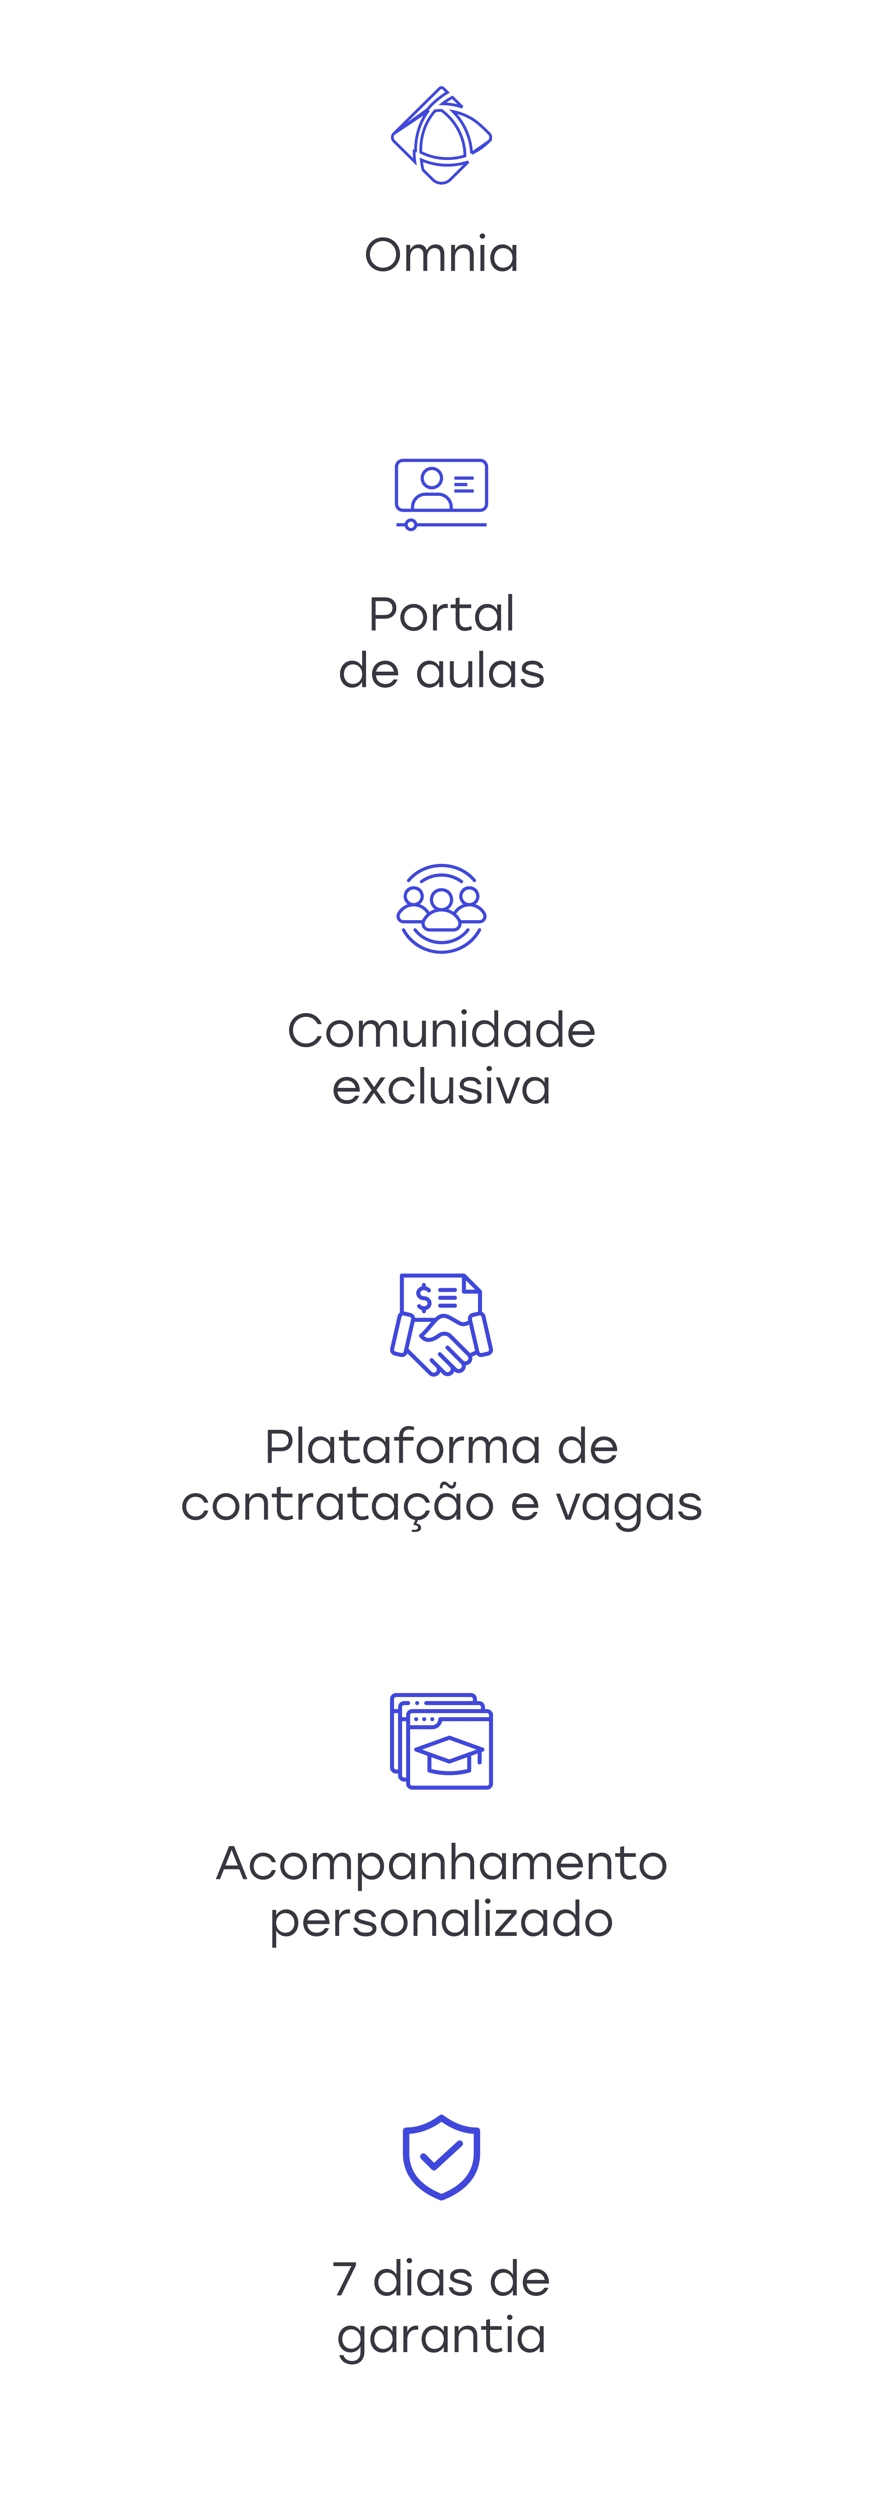 <svg width="390" height="1102" viewBox="0 0 390 1102" fill="none" xmlns="http://www.w3.org/2000/svg">
<rect x="0" y="0" width="390" height="1102" fill="#808080" stroke="none"/>
<g clip-path="url(#clip0_3303_281)">
<rect width="439" height="1102" transform="matrix(1 0 0 -1 -22 1102)" fill="white"/>
<path d="M173.786 58.886L173.786 58.886C172.853 59.808 172.853 61.305 173.786 62.227C173.786 62.227 173.786 62.227 173.786 62.227L183.015 71.343C182.811 69.69 182.71 68.082 182.71 66.542V66.537V66.537H183.329C183.323 58.287 186.149 52.472 189.094 48.656L173.786 58.886ZM173.786 58.886L193.938 38.965C193.938 38.965 193.938 38.965 193.938 38.965C194.405 38.504 195.166 38.504 195.633 38.965L197.419 40.731C195.688 41.728 193.121 43.572 190.392 46.186L190.376 46.201L190.362 46.217L190.82 46.633L190.362 46.217L190.362 46.217L190.362 46.217L190.361 46.218L190.358 46.221L190.349 46.231L190.312 46.272C190.28 46.307 190.234 46.359 190.177 46.422C190.063 46.55 189.904 46.729 189.725 46.933C189.371 47.339 188.929 47.856 188.605 48.278L173.786 58.886ZM208.038 67.628C210.912 66.341 213.431 64.548 215.54 62.469L215.541 62.468C215.541 62.468 215.541 62.468 215.541 62.468L208.038 67.628ZM208.038 67.628C207.742 60.874 204.847 54.136 199.885 49.161C202.313 49.642 204.699 50.474 206.98 51.689L206.992 51.695L207.003 51.701C209.966 53.122 213.067 56.142 215.805 58.889C216.728 59.814 216.721 61.297 215.79 62.222M208.038 67.628L215.79 62.222M215.79 62.222C215.79 62.222 215.789 62.222 215.789 62.223L215.79 62.222ZM199.603 42.889L203.987 47.221L203.291 46.973V46.998C200.897 46.248 198.324 45.831 195.627 45.756L195.623 45.756L195.623 45.756L195.622 45.756L195.621 45.756L195.617 45.756L195.601 45.755L195.54 45.754L195.32 45.749L195.193 45.747C197.016 44.286 198.654 43.366 199.603 42.889ZM205.127 68.731C198.874 70.692 191.72 70.217 185.639 67.136C185.482 59.945 187.58 53.797 191.964 48.826C192.854 48.728 193.774 48.671 194.835 48.674C201.081 53.262 205.122 60.806 205.127 68.731ZM185.87 70.464C192.012 73.104 199.172 73.626 205.882 71.561L205.891 71.559L205.9 71.556L205.7 70.97L205.9 71.556L205.9 71.556L205.9 71.556L205.9 71.556L205.903 71.555L205.914 71.551L205.956 71.537L206.109 71.484C206.235 71.442 206.405 71.384 206.589 71.321L198.631 79.185C196.51 81.281 193.073 81.281 190.958 79.186L190.777 79.006H190.771L186.608 74.892C186.28 73.377 186.032 71.9 185.87 70.464Z" stroke="#4048DB" stroke-width="1.238"/>
<path d="M168.993 104.603C173.222 104.603 176.493 107.832 176.493 112.124C176.493 116.416 173.222 119.645 168.972 119.645C164.743 119.645 161.451 116.416 161.451 112.124C161.451 107.832 164.743 104.603 168.993 104.603ZM168.972 106.249C165.722 106.249 163.201 108.77 163.201 112.124C163.201 115.478 165.722 117.999 168.972 117.999C172.222 117.999 174.743 115.499 174.743 112.124C174.743 108.749 172.222 106.249 168.972 106.249ZM192.22 107.728C194.637 107.728 196.033 109.27 196.033 111.978V119.416H194.304V112.291C194.304 110.353 193.429 109.374 191.72 109.374C189.554 109.374 188.491 111.228 188.491 113.541L188.512 119.416H186.762V112.291C186.762 110.353 185.908 109.374 184.179 109.374C182.033 109.374 180.97 111.228 180.97 113.541V119.416H179.241V107.957H180.97V110.124C181.72 108.666 182.866 107.728 184.699 107.728C186.574 107.728 187.804 108.666 188.283 110.353C189.012 108.77 190.283 107.728 192.22 107.728ZM199.017 119.416V107.957H200.746V110.208C201.538 108.687 202.85 107.728 204.85 107.728C207.434 107.728 208.996 109.353 208.996 112.145V119.416H207.267V112.478C207.267 110.416 206.246 109.374 204.371 109.374C202.038 109.374 200.746 111.02 200.746 113.541V119.416H199.017ZM211.956 119.416V107.957H213.686V119.416H211.956ZM212.831 102.916C213.519 102.916 214.04 103.416 214.04 104.062C214.04 104.728 213.519 105.228 212.831 105.228C212.144 105.228 211.623 104.728 211.623 104.062C211.623 103.416 212.144 102.916 212.831 102.916ZM221.654 119.645C218.529 119.645 216.3 117.145 216.3 113.687C216.3 110.208 218.55 107.728 221.654 107.728C223.633 107.728 225.196 108.749 226.071 110.312V107.957H227.8V119.416H226.071V117.103C225.196 118.624 223.633 119.645 221.654 119.645ZM221.987 117.999C224.321 117.999 226.091 116.208 226.091 113.687C226.091 111.166 224.321 109.374 221.987 109.374C219.654 109.374 218.05 111.187 218.05 113.687C218.05 116.208 219.675 117.999 221.987 117.999Z" fill="#37373F"/>
<path d="M211.829 202.226H177.75C176.808 202.226 175.905 202.6 175.239 203.265C174.574 203.931 174.2 204.834 174.2 205.776V222.105C174.2 223.047 174.574 223.95 175.239 224.615C175.905 225.281 176.808 225.655 177.75 225.655H211.829C212.771 225.655 213.674 225.281 214.339 224.615C215.005 223.95 215.379 223.047 215.379 222.105V205.776C215.379 204.834 215.005 203.931 214.339 203.265C213.674 202.6 212.771 202.226 211.829 202.226ZM182.72 224.235V223.525C182.72 222.207 183.243 220.943 184.175 220.011C185.107 219.079 186.371 218.555 187.69 218.555H193.369C194.688 218.555 195.952 219.079 196.884 220.011C197.816 220.943 198.339 222.207 198.339 223.525V224.235H182.72ZM213.959 222.105C213.959 222.67 213.735 223.212 213.335 223.611C212.936 224.011 212.394 224.235 211.829 224.235H199.759V223.525C199.759 221.831 199.086 220.205 197.888 219.007C196.689 217.809 195.064 217.135 193.369 217.135H187.69C185.995 217.135 184.37 217.809 183.171 219.007C181.973 220.205 181.3 221.831 181.3 223.525V224.235H177.75C177.185 224.235 176.643 224.011 176.244 223.611C175.844 223.212 175.62 222.67 175.62 222.105V205.776C175.62 205.211 175.844 204.669 176.244 204.269C176.643 203.87 177.185 203.646 177.75 203.646H211.829C212.394 203.646 212.936 203.87 213.335 204.269C213.735 204.669 213.959 205.211 213.959 205.776V222.105Z" fill="#4048DB"/>
<path d="M214.669 230.624H184.04C183.877 230.023 183.52 229.492 183.024 229.113C182.529 228.734 181.923 228.529 181.3 228.529C180.676 228.529 180.07 228.734 179.575 229.113C179.079 229.492 178.723 230.023 178.559 230.624H174.91V232.044H178.559C178.723 232.646 179.079 233.177 179.575 233.556C180.07 233.934 180.676 234.14 181.3 234.14C181.923 234.14 182.529 233.934 183.024 233.556C183.52 233.177 183.877 232.646 184.04 232.044H214.669V230.624ZM181.3 232.754C181.019 232.754 180.744 232.671 180.511 232.515C180.277 232.359 180.095 232.137 179.988 231.878C179.88 231.618 179.852 231.333 179.907 231.057C179.962 230.782 180.097 230.529 180.295 230.33C180.494 230.132 180.747 229.997 181.023 229.942C181.298 229.887 181.584 229.915 181.843 230.023C182.102 230.13 182.324 230.312 182.48 230.546C182.636 230.779 182.72 231.054 182.72 231.334C182.72 231.711 182.57 232.072 182.304 232.339C182.037 232.605 181.676 232.754 181.3 232.754Z" fill="#4048DB"/>
<path d="M190.529 205.775C189.546 205.775 188.585 206.067 187.768 206.613C186.951 207.159 186.314 207.935 185.938 208.843C185.561 209.752 185.463 210.751 185.655 211.715C185.847 212.679 186.32 213.565 187.015 214.26C187.71 214.955 188.596 215.428 189.56 215.62C190.524 215.812 191.523 215.713 192.431 215.337C193.339 214.961 194.115 214.324 194.662 213.506C195.208 212.689 195.499 211.728 195.499 210.745C195.499 210.093 195.371 209.446 195.121 208.843C194.871 208.24 194.505 207.693 194.044 207.231C193.582 206.77 193.034 206.403 192.431 206.154C191.828 205.904 191.182 205.775 190.529 205.775ZM190.529 214.295C189.827 214.295 189.141 214.087 188.557 213.697C187.973 213.307 187.518 212.752 187.25 212.104C186.981 211.455 186.911 210.741 187.048 210.053C187.184 209.364 187.523 208.732 188.019 208.235C188.516 207.739 189.148 207.401 189.837 207.264C190.525 207.127 191.239 207.197 191.888 207.466C192.536 207.734 193.091 208.189 193.481 208.773C193.871 209.357 194.079 210.043 194.079 210.745C194.079 211.687 193.705 212.59 193.039 213.256C192.374 213.921 191.471 214.295 190.529 214.295Z" fill="#4048DB"/>
<path d="M200.469 210.035H208.989V211.455H200.469V210.035Z" fill="#4048DB"/>
<path d="M200.469 215.716H208.989V217.136H200.469V215.716Z" fill="#4048DB"/>
<path d="M200.469 212.875H206.149V214.295H200.469V212.875Z" fill="#4048DB"/>
<path d="M165.708 277.895H163.979V263.311H169.833C173.062 263.311 174.875 265.29 174.875 267.978C174.875 270.665 173.062 272.728 169.833 272.728H165.708V277.895ZM165.708 271.082H169.77C172.083 271.082 173.125 269.665 173.125 267.999C173.125 266.332 172.083 264.957 169.77 264.957H165.708V271.082ZM182.512 266.207C185.783 266.207 188.429 268.728 188.429 272.165C188.429 275.603 185.824 278.124 182.512 278.124C179.22 278.124 176.616 275.582 176.616 272.165C176.616 268.728 179.262 266.207 182.512 266.207ZM182.512 267.853C180.22 267.853 178.366 269.624 178.366 272.165C178.366 274.686 180.199 276.478 182.512 276.478C184.845 276.478 186.679 274.686 186.679 272.165C186.679 269.644 184.824 267.853 182.512 267.853ZM191.031 277.895V266.436H192.76V268.999C193.448 267.29 194.823 266.207 196.844 266.207C197.115 266.207 197.385 266.228 197.552 266.249V268.019C197.365 267.999 197.115 267.978 196.823 267.978C194.427 267.978 192.76 269.54 192.76 272.478V277.895H191.031ZM205.113 278.124C202.654 278.124 201.008 276.54 201.008 273.519V268.061H198.8V266.436H201.008V263.686L202.738 263.311V266.436H207.884V268.061H202.738V273.436C202.738 275.394 203.613 276.52 205.404 276.52C206.217 276.52 207.05 276.27 207.904 275.957L208.217 277.395C207.592 277.728 206.363 278.124 205.113 278.124ZM214.93 278.124C211.805 278.124 209.575 275.624 209.575 272.165C209.575 268.686 211.825 266.207 214.93 266.207C216.909 266.207 218.471 267.228 219.346 268.79V266.436H221.076V277.895H219.346V275.582C218.471 277.103 216.909 278.124 214.93 278.124ZM215.263 276.478C217.596 276.478 219.367 274.686 219.367 272.165C219.367 269.644 217.596 267.853 215.263 267.853C212.93 267.853 211.325 269.665 211.325 272.165C211.325 274.686 212.95 276.478 215.263 276.478ZM224.216 277.895V261.853H225.945V277.895H224.216ZM155.34 303.124C152.215 303.124 149.986 300.624 149.986 297.165C149.986 293.686 152.236 291.207 155.34 291.207C157.319 291.207 158.882 292.228 159.757 293.79V286.853H161.486V302.895H159.757V300.582C158.882 302.103 157.319 303.124 155.34 303.124ZM155.673 301.478C158.007 301.478 159.778 299.686 159.778 297.165C159.778 294.644 158.007 292.853 155.673 292.853C153.361 292.853 151.736 294.665 151.736 297.165C151.736 299.686 153.361 301.478 155.673 301.478ZM169.979 303.124C166.583 303.124 164.103 300.707 164.103 297.207C164.103 293.728 166.541 291.207 169.958 291.207C173.52 291.207 175.833 293.915 175.687 297.686H165.874C166.041 300.061 167.729 301.499 170.041 301.499C171.624 301.499 172.937 300.832 173.624 299.499H175.416C174.458 301.936 172.374 303.124 169.979 303.124ZM165.958 296.061H173.812C173.437 294.144 172.02 292.832 169.958 292.832C167.854 292.832 166.354 294.186 165.958 296.061ZM189.356 303.124C186.23 303.124 184.001 300.624 184.001 297.165C184.001 293.686 186.251 291.207 189.356 291.207C191.335 291.207 192.897 292.228 193.772 293.79V291.436H195.501V302.895H193.772V300.582C192.897 302.103 191.335 303.124 189.356 303.124ZM189.689 301.478C192.022 301.478 193.793 299.686 193.793 297.165C193.793 294.644 192.022 292.853 189.689 292.853C187.355 292.853 185.751 294.665 185.751 297.165C185.751 299.686 187.376 301.478 189.689 301.478ZM206.621 291.436H208.35V302.895H206.621V300.624C205.829 302.124 204.517 303.124 202.538 303.124C199.996 303.124 198.475 301.499 198.475 298.707V291.436H200.204V298.374C200.204 300.415 201.163 301.478 203.038 301.478C205.309 301.478 206.621 299.853 206.621 297.311V291.436ZM211.439 302.895V286.853H213.168V302.895H211.439ZM221.094 303.124C217.969 303.124 215.74 300.624 215.74 297.165C215.74 293.686 217.99 291.207 221.094 291.207C223.074 291.207 224.636 292.228 225.511 293.79V291.436H227.24V302.895H225.511V300.582C224.636 302.103 223.074 303.124 221.094 303.124ZM221.428 301.478C223.761 301.478 225.532 299.686 225.532 297.165C225.532 294.644 223.761 292.853 221.428 292.853C219.094 292.853 217.49 294.665 217.49 297.165C217.49 299.686 219.115 301.478 221.428 301.478ZM235.172 303.124C232.172 303.124 230.089 301.728 229.631 299.311H231.401C231.86 300.915 233.047 301.478 235.172 301.478C236.881 301.478 238.131 300.874 238.131 299.769C238.131 298.644 236.86 298.415 234.756 297.894C231.589 297.103 230.214 296.54 230.214 294.665C230.214 292.457 232.151 291.207 234.86 291.207C237.547 291.207 239.277 292.436 239.735 294.499H237.985C237.547 293.332 236.443 292.853 234.902 292.853C233.047 292.853 231.964 293.561 231.964 294.54C231.964 295.457 232.881 295.707 235.193 296.29C238.131 297.019 239.902 297.478 239.902 299.624C239.902 301.978 237.756 303.124 235.172 303.124Z" fill="#37373F"/>
<path d="M178.62 409.52C178.527 409.359 178.374 409.242 178.195 409.192C178.016 409.142 177.825 409.165 177.662 409.255C177.5 409.345 177.379 409.494 177.325 409.672C177.272 409.85 177.29 410.042 177.377 410.207C184.768 423.838 204.814 423.835 212.202 410.206C212.293 410.041 212.314 409.847 212.262 409.667C212.21 409.486 212.088 409.334 211.923 409.243C211.759 409.152 211.565 409.13 211.384 409.182C211.203 409.234 211.05 409.356 210.959 409.52C209.365 412.413 207.024 414.825 204.18 416.505C201.335 418.185 198.093 419.072 194.79 419.072C191.486 419.072 188.244 418.185 185.4 416.505C182.555 414.825 180.214 412.413 178.62 409.52Z" fill="#4048DB"/>
<path d="M208.79 388.599C208.914 388.738 209.087 388.823 209.272 388.835C209.457 388.848 209.64 388.788 209.782 388.667C209.923 388.546 210.011 388.375 210.028 388.19C210.044 388.005 209.987 387.821 209.87 387.677C202.273 378.481 187.304 378.482 179.709 387.677C179.591 387.821 179.534 388.005 179.55 388.191C179.567 388.376 179.655 388.547 179.797 388.668C179.938 388.789 180.121 388.849 180.307 388.836C180.492 388.823 180.665 388.738 180.789 388.599C187.841 380.062 201.738 380.063 208.79 388.599Z" fill="#4048DB"/>
<path d="M185.506 388.057C185.358 388.171 185.262 388.338 185.236 388.522C185.211 388.706 185.259 388.893 185.37 389.042C185.481 389.192 185.646 389.292 185.829 389.32C186.013 389.349 186.201 389.305 186.352 389.197C188.796 387.395 191.753 386.423 194.79 386.423C197.826 386.423 200.783 387.395 203.227 389.197C203.378 389.305 203.566 389.349 203.749 389.32C203.933 389.291 204.098 389.191 204.208 389.042C204.319 388.893 204.367 388.706 204.342 388.522C204.317 388.338 204.22 388.171 204.073 388.057C201.384 386.074 198.131 385.004 194.789 385.004C191.448 385.004 188.195 386.074 185.506 388.057Z" fill="#4048DB"/>
<path d="M194.79 416.231C197.145 416.236 199.471 415.704 201.591 414.677C203.711 413.651 205.569 412.155 207.026 410.303C207.138 410.155 207.188 409.969 207.165 409.785C207.142 409.6 207.047 409.432 206.901 409.317C206.755 409.201 206.57 409.147 206.385 409.167C206.2 409.187 206.031 409.278 205.912 409.421C200.466 416.562 189.112 416.561 183.667 409.421C183.548 409.278 183.379 409.187 183.194 409.167C183.009 409.148 182.824 409.201 182.678 409.317C182.532 409.432 182.438 409.6 182.414 409.785C182.391 409.969 182.441 410.155 182.553 410.303C184.01 412.155 185.868 413.651 187.988 414.677C190.108 415.704 192.434 416.236 194.79 416.231Z" fill="#4048DB"/>
<path d="M175.285 402.436C175.035 402.91 174.911 403.441 174.925 403.977C174.94 404.513 175.091 405.036 175.366 405.497C175.64 405.957 176.028 406.34 176.493 406.607C176.957 406.875 177.483 407.019 178.019 407.025L185.919 407.025C185.917 407.494 186.006 407.958 186.183 408.392C186.36 408.826 186.621 409.221 186.95 409.554C187.28 409.887 187.672 410.152 188.104 410.334C188.536 410.515 188.999 410.61 189.468 410.612L200.111 410.612C200.58 410.612 201.045 410.519 201.478 410.338C201.911 410.157 202.303 409.892 202.633 409.559C202.963 409.225 203.224 408.829 203.4 408.395C203.576 407.96 203.665 407.494 203.66 407.025H211.56C212.096 407.019 212.622 406.875 213.086 406.607C213.551 406.34 213.939 405.957 214.214 405.497C214.488 405.036 214.639 404.513 214.654 403.977C214.668 403.441 214.544 402.91 214.294 402.436C213.324 400.637 211.717 399.266 209.788 398.592C210.327 398.176 210.764 397.643 211.064 397.033C211.365 396.422 211.522 395.751 211.522 395.07C211.311 389.171 202.817 389.17 202.606 395.07C202.607 395.751 202.764 396.422 203.064 397.033C203.365 397.643 203.802 398.177 204.341 398.592C202.601 399.205 201.119 400.388 200.136 401.949C199.4 401.455 198.598 401.065 197.754 400.791C198.427 400.317 198.978 399.688 199.357 398.957C199.737 398.226 199.936 397.414 199.937 396.59C199.696 389.78 189.884 389.778 189.642 396.59C189.643 397.414 189.842 398.226 190.222 398.957C190.602 399.688 191.152 400.317 191.825 400.791C190.981 401.065 190.179 401.455 189.442 401.95C188.457 400.39 186.976 399.208 185.237 398.592C185.777 398.177 186.214 397.644 186.514 397.033C186.815 396.423 186.972 395.751 186.973 395.07C186.768 389.176 178.265 389.167 178.057 395.07C178.057 395.751 178.214 396.422 178.515 397.033C178.815 397.643 179.252 398.176 179.791 398.591C177.862 399.266 176.255 400.637 175.285 402.436ZM204.026 395.07C204.034 394.27 204.357 393.504 204.926 392.941C205.495 392.377 206.264 392.061 207.064 392.061C207.865 392.061 208.633 392.377 209.202 392.941C209.771 393.504 210.095 394.27 210.102 395.07C210.094 395.871 209.771 396.636 209.202 397.2C208.633 397.763 207.865 398.079 207.064 398.079C206.263 398.079 205.495 397.763 204.926 397.2C204.357 396.636 204.034 395.871 204.026 395.07ZM207.059 399.528C208.287 399.527 209.493 399.86 210.547 400.49C211.601 401.121 212.464 402.026 213.044 403.108C213.18 403.366 213.247 403.654 213.24 403.946C213.233 404.237 213.15 404.522 213.002 404.772C212.853 405.023 212.642 405.231 212.39 405.377C212.137 405.523 211.852 405.601 211.56 405.605H203.344C202.833 404.554 202.125 403.611 201.258 402.828C201.859 401.825 202.709 400.994 203.725 400.416C204.742 399.838 205.89 399.532 207.059 399.528ZM191.062 396.59C191.219 391.665 198.361 391.666 198.517 396.59C198.36 401.516 191.218 401.515 191.062 396.59ZM201.985 406.04C202.157 406.366 202.242 406.73 202.233 407.098C202.224 407.466 202.12 407.826 201.932 408.142C201.744 408.458 201.478 408.721 201.159 408.905C200.84 409.089 200.479 409.188 200.111 409.192L189.468 409.192C189.099 409.192 188.736 409.095 188.415 408.912C188.094 408.729 187.826 408.466 187.637 408.148C187.448 407.831 187.345 407.469 187.337 407.1C187.33 406.731 187.418 406.365 187.594 406.041C190.57 400.344 199.01 400.345 201.985 406.04ZM179.477 395.07C179.484 394.27 179.808 393.504 180.377 392.941C180.946 392.377 181.714 392.061 182.515 392.061C183.316 392.061 184.084 392.377 184.653 392.941C185.222 393.504 185.545 394.27 185.553 395.07C185.545 395.871 185.222 396.636 184.653 397.2C184.084 397.764 183.316 398.08 182.515 398.08C181.714 398.08 180.946 397.764 180.377 397.2C179.808 396.636 179.484 395.871 179.477 395.07ZM182.508 399.528C183.679 399.531 184.83 399.837 185.848 400.415C186.866 400.993 187.718 401.824 188.321 402.828C187.454 403.612 186.746 404.554 186.235 405.605H178.019C177.727 405.601 177.442 405.523 177.189 405.377C176.937 405.231 176.726 405.023 176.577 404.772C176.429 404.522 176.347 404.237 176.339 403.946C176.332 403.654 176.399 403.366 176.535 403.108C177.114 402.027 177.976 401.124 179.027 400.493C180.079 399.863 181.282 399.529 182.508 399.528Z" fill="#4048DB"/>
<path d="M135.027 461.601C130.735 461.601 127.527 458.393 127.527 454.08C127.527 449.768 130.735 446.559 135.027 446.559C138.318 446.559 140.943 448.497 141.944 451.434H140.089C139.214 449.476 137.339 448.205 135.006 448.205C131.714 448.205 129.277 450.726 129.277 454.08C129.277 457.435 131.714 459.955 135.006 459.955C137.339 459.955 139.214 458.685 140.089 456.726H141.944C140.943 459.664 138.318 461.601 135.027 461.601ZM149.837 449.684C153.108 449.684 155.754 452.205 155.754 455.643C155.754 459.08 153.15 461.601 149.837 461.601C146.546 461.601 143.941 459.06 143.941 455.643C143.941 452.205 146.587 449.684 149.837 449.684ZM149.837 451.33C147.546 451.33 145.691 453.101 145.691 455.643C145.691 458.164 147.525 459.955 149.837 459.955C152.171 459.955 154.004 458.164 154.004 455.643C154.004 453.122 152.15 451.33 149.837 451.33ZM171.336 449.684C173.753 449.684 175.149 451.226 175.149 453.934V461.372H173.419V454.247C173.419 452.309 172.544 451.33 170.836 451.33C168.669 451.33 167.607 453.184 167.607 455.497L167.628 461.372H165.878V454.247C165.878 452.309 165.023 451.33 163.294 451.33C161.148 451.33 160.086 453.184 160.086 455.497V461.372H158.357V449.914H160.086V452.08C160.836 450.622 161.982 449.684 163.815 449.684C165.69 449.684 166.919 450.622 167.399 452.309C168.128 450.726 169.399 449.684 171.336 449.684ZM186.174 449.914H187.903V461.372H186.174V459.101C185.383 460.601 184.07 461.601 182.091 461.601C179.549 461.601 178.028 459.976 178.028 457.185V449.914H179.757V456.851C179.757 458.893 180.716 459.955 182.591 459.955C184.862 459.955 186.174 458.33 186.174 455.789V449.914ZM190.93 461.372V449.914H192.659V452.164C193.451 450.643 194.763 449.684 196.763 449.684C199.346 449.684 200.909 451.309 200.909 454.101V461.372H199.18V454.434C199.18 452.372 198.159 451.33 196.284 451.33C193.951 451.33 192.659 452.976 192.659 455.497V461.372H190.93ZM203.869 461.372V449.914H205.599V461.372H203.869ZM204.744 444.872C205.432 444.872 205.953 445.372 205.953 446.018C205.953 446.684 205.432 447.184 204.744 447.184C204.057 447.184 203.536 446.684 203.536 446.018C203.536 445.372 204.057 444.872 204.744 444.872ZM213.65 461.601C210.525 461.601 208.296 459.101 208.296 455.643C208.296 452.164 210.546 449.684 213.65 449.684C215.629 449.684 217.192 450.705 218.067 452.268V445.33H219.796V461.372H218.067V459.06C217.192 460.58 215.629 461.601 213.65 461.601ZM213.983 459.955C216.317 459.955 218.088 458.164 218.088 455.643C218.088 453.122 216.317 451.33 213.983 451.33C211.671 451.33 210.046 453.143 210.046 455.643C210.046 458.164 211.671 459.955 213.983 459.955ZM227.768 461.601C224.643 461.601 222.414 459.101 222.414 455.643C222.414 452.164 224.664 449.684 227.768 449.684C229.747 449.684 231.31 450.705 232.185 452.268V449.914H233.914V461.372H232.185V459.06C231.31 460.58 229.747 461.601 227.768 461.601ZM228.101 459.955C230.435 459.955 232.205 458.164 232.205 455.643C232.205 453.122 230.435 451.33 228.101 451.33C225.768 451.33 224.164 453.143 224.164 455.643C224.164 458.164 225.789 459.955 228.101 459.955ZM241.971 461.601C238.846 461.601 236.617 459.101 236.617 455.643C236.617 452.164 238.867 449.684 241.971 449.684C243.95 449.684 245.513 450.705 246.388 452.268V445.33H248.117V461.372H246.388V459.06C245.513 460.58 243.95 461.601 241.971 461.601ZM242.304 459.955C244.638 459.955 246.408 458.164 246.408 455.643C246.408 453.122 244.638 451.33 242.304 451.33C239.992 451.33 238.367 453.143 238.367 455.643C238.367 458.164 239.992 459.955 242.304 459.955ZM256.609 461.601C253.214 461.601 250.734 459.185 250.734 455.684C250.734 452.205 253.172 449.684 256.589 449.684C260.151 449.684 262.464 452.393 262.318 456.164H252.505C252.672 458.539 254.359 459.976 256.672 459.976C258.255 459.976 259.568 459.31 260.255 457.976H262.047C261.089 460.414 259.005 461.601 256.609 461.601ZM252.589 454.539H260.443C260.068 452.622 258.651 451.309 256.589 451.309C254.484 451.309 252.984 452.664 252.589 454.539ZM153.021 486.601C149.625 486.601 147.146 484.185 147.146 480.684C147.146 477.205 149.583 474.684 153 474.684C156.563 474.684 158.875 477.393 158.729 481.164H148.917C149.083 483.539 150.771 484.976 153.083 484.976C154.667 484.976 155.979 484.31 156.667 482.976H158.459C157.5 485.414 155.417 486.601 153.021 486.601ZM149 479.539H156.854C156.479 477.622 155.063 476.309 153 476.309C150.896 476.309 149.396 477.664 149 479.539ZM170.038 474.914L166.08 480.497L170.246 486.372H168.163L164.996 481.789L161.871 486.372H159.788L163.955 480.455L160.017 474.914H162.1L165.059 479.205L167.934 474.914H170.038ZM177.375 486.601C174.021 486.601 171.459 484.06 171.459 480.643C171.459 477.226 174.021 474.684 177.375 474.684C180.042 474.684 182.334 476.289 182.938 478.914H181.146C180.605 477.289 179.146 476.289 177.375 476.289C174.959 476.289 173.209 478.122 173.209 480.643C173.209 483.185 174.979 484.997 177.375 484.997C179.146 484.997 180.605 483.976 181.146 482.372H182.938C182.313 485.039 180 486.601 177.375 486.601ZM185.407 486.372V470.33H187.137V486.372H185.407ZM198.209 474.914H199.938V486.372H198.209V484.101C197.417 485.601 196.104 486.601 194.125 486.601C191.583 486.601 190.063 484.976 190.063 482.185V474.914H191.792V481.851C191.792 483.893 192.75 484.955 194.625 484.955C196.896 484.955 198.209 483.33 198.209 480.789V474.914ZM207.818 486.601C204.818 486.601 202.735 485.205 202.276 482.789H204.047C204.506 484.393 205.693 484.955 207.818 484.955C209.527 484.955 210.777 484.351 210.777 483.247C210.777 482.122 209.506 481.893 207.402 481.372C204.235 480.58 202.86 480.018 202.86 478.143C202.86 475.934 204.797 474.684 207.506 474.684C210.193 474.684 211.922 475.914 212.381 477.976H210.631C210.193 476.809 209.089 476.33 207.547 476.33C205.693 476.33 204.61 477.039 204.61 478.018C204.61 478.934 205.526 479.184 207.839 479.768C210.777 480.497 212.547 480.955 212.547 483.101C212.547 485.455 210.402 486.601 207.818 486.601ZM214.947 486.372V474.914H216.677V486.372H214.947ZM215.822 469.872C216.51 469.872 217.031 470.372 217.031 471.018C217.031 471.684 216.51 472.184 215.822 472.184C215.135 472.184 214.614 471.684 214.614 471.018C214.614 470.372 215.135 469.872 215.822 469.872ZM229.52 474.914L225.207 486.372H223.061L218.749 474.914H220.603L224.145 484.664L227.666 474.914H229.52ZM235.835 486.601C232.71 486.601 230.481 484.101 230.481 480.643C230.481 477.164 232.731 474.684 235.835 474.684C237.814 474.684 239.376 475.705 240.252 477.268V474.914H241.981V486.372H240.252V484.06C239.376 485.58 237.814 486.601 235.835 486.601ZM236.168 484.955C238.501 484.955 240.272 483.164 240.272 480.643C240.272 478.122 238.501 476.33 236.168 476.33C233.835 476.33 232.231 478.143 232.231 480.643C232.231 483.164 233.856 484.955 236.168 484.955Z" fill="#37373F"/>
<g clip-path="url(#clip1_3303_281)">
<path d="M217.444 594.406L214.166 580.094C214.012 579.42 213.603 578.847 213.015 578.478C212.901 578.406 212.782 578.344 212.661 578.292V569.358C212.661 569.123 212.568 568.897 212.401 568.731L205.301 561.631C205.135 561.465 204.909 561.371 204.674 561.371H177.292C176.802 561.371 176.404 561.769 176.404 562.259V578.587C175.902 578.955 175.553 579.483 175.413 580.094L172.135 594.406C171.981 595.079 172.099 595.773 172.468 596.361C172.836 596.949 173.41 597.357 174.083 597.511L176.718 598.115C176.91 598.159 177.105 598.181 177.298 598.181C177.78 598.181 178.254 598.045 178.673 597.782C179.147 597.485 179.505 597.053 179.706 596.544L189.168 605.901C189.755 606.487 190.537 606.811 191.371 606.811H191.371C192.205 606.81 192.987 606.487 193.574 605.901C193.906 605.568 194.154 605.172 194.307 604.739L195.276 605.709C195.862 606.295 196.644 606.618 197.478 606.618H197.479C198.312 606.618 199.094 606.295 199.681 605.708C200.017 605.372 200.267 604.971 200.419 604.533C200.975 604.993 201.668 605.243 202.402 605.243H202.403C203.237 605.243 204.019 604.92 204.605 604.333C205.192 603.747 205.515 602.965 205.515 602.131C205.515 602.028 205.51 601.926 205.5 601.824C206.255 601.775 206.956 601.459 207.493 600.922C208.295 600.12 208.567 598.986 208.31 597.958L210.196 597.126C210.387 597.383 210.625 597.606 210.906 597.782C211.325 598.045 211.799 598.181 212.28 598.181C212.474 598.181 212.668 598.159 212.861 598.115L215.495 597.512C216.169 597.357 216.742 596.949 217.111 596.361C217.48 595.773 217.598 595.079 217.444 594.406ZM205.561 564.401L209.631 568.471H205.561V564.401ZM203.786 563.146V569.358C203.786 569.849 204.184 570.246 204.674 570.246H210.886V578.185L208.426 578.749L208.426 578.749C207.032 579.068 206.158 580.461 206.477 581.854L206.543 582.142L205.525 582.585C204.713 582.938 203.862 582.889 203.063 582.443C202.266 581.998 201.558 581.582 200.933 581.216C198.014 579.503 196.405 578.56 193.97 579.47C193.285 579.726 192.606 580.226 191.908 580.885H183.136C182.98 579.865 182.219 578.993 181.153 578.749L178.519 578.145C178.406 578.119 178.292 578.102 178.179 578.091V563.146H203.786ZM199.312 588.336C197.74 586.764 195.273 586.541 193.445 587.807C190.646 589.744 188.796 590.475 187.024 588.889C188.308 587.694 189.505 586.277 190.58 585.004C192.085 583.222 193.506 581.538 194.591 581.133C196.161 580.546 197.149 581.054 200.035 582.747C200.667 583.118 201.384 583.538 202.198 583.993C203.479 584.709 204.912 584.787 206.234 584.212L206.946 583.902L209.592 595.452L207.398 596.421L199.312 588.336ZM177.73 596.278C177.544 596.395 177.325 596.433 177.114 596.384L174.479 595.781C174.269 595.733 174.088 595.604 173.971 595.418C173.854 595.231 173.817 595.013 173.865 594.802L177.143 580.49C177.191 580.279 177.321 580.098 177.507 579.982C177.64 579.898 177.79 579.855 177.941 579.855C178.002 579.855 180.757 580.479 180.757 580.479C181.196 580.579 181.472 581.019 181.371 581.458L178.093 595.77C178.045 595.981 177.916 596.162 177.73 596.278ZM206.238 599.666C205.987 599.918 205.65 600.056 205.29 600.056C204.931 600.056 204.594 599.918 204.343 599.667L198.04 593.363C197.693 593.016 197.132 593.016 196.785 593.363C196.438 593.709 196.438 594.271 196.785 594.618C196.785 594.618 203.32 601.153 203.35 601.183C203.602 601.435 203.74 601.771 203.74 602.131C203.74 602.491 203.601 602.827 203.35 603.078C203.099 603.33 202.762 603.468 202.402 603.468C202.043 603.468 201.706 603.33 201.455 603.078L194.675 596.297C194.328 595.951 193.766 595.951 193.419 596.297C193.073 596.644 193.073 597.206 193.419 597.553L198.449 602.583C198.686 602.831 198.816 603.158 198.816 603.506C198.815 603.866 198.677 604.202 198.426 604.453C198.174 604.705 197.837 604.844 197.478 604.843C197.118 604.843 196.782 604.705 196.531 604.454L191.025 598.947C190.678 598.601 190.116 598.601 189.769 598.947C189.423 599.294 189.423 599.856 189.769 600.203L192.336 602.77C192.576 603.019 192.708 603.348 192.708 603.698C192.708 604.058 192.569 604.395 192.318 604.646C192.067 604.897 191.73 605.036 191.371 605.036C191.371 605.036 191.37 605.036 191.37 605.036C191.011 605.036 190.675 604.897 190.42 604.643L180.197 594.534L182.917 582.66H190.244C189.912 583.043 189.573 583.445 189.224 583.859C187.94 585.379 186.613 586.95 185.178 588.154C184.803 588.468 184.753 589.026 185.066 589.402C186.372 590.97 187.762 591.52 189.098 591.52C191.2 591.52 193.167 590.158 194.455 589.266C195.595 588.476 197.077 588.61 198.057 589.591L206.238 597.772C206.761 598.294 206.761 599.144 206.238 599.666ZM215.607 595.418C215.491 595.604 215.31 595.733 215.099 595.781L212.465 596.385C212.254 596.433 212.035 596.395 211.849 596.278C211.663 596.162 211.534 595.981 211.485 595.77L208.208 581.458C208.107 581.019 208.382 580.58 208.822 580.479L211.456 579.876C211.668 579.827 211.886 579.865 212.072 579.982C212.258 580.098 212.387 580.279 212.435 580.49L215.713 594.802C215.762 595.013 215.724 595.232 215.607 595.418ZM183.624 570.016C183.624 568.586 184.676 567.377 186.104 567.012L186.09 566.434C186.079 565.944 186.466 565.537 186.956 565.526C187.444 565.514 187.853 565.902 187.865 566.392L187.88 567.034C188.663 567.246 189.551 567.702 189.963 568.33C190.233 568.739 190.119 569.289 189.709 569.559C189.299 569.828 188.749 569.714 188.48 569.305C188.323 569.065 187.475 568.675 187.007 568.675C186.12 568.675 185.399 569.276 185.399 570.016C185.399 570.756 186.12 571.358 187.007 571.358C188.873 571.358 190.391 572.756 190.391 574.474C190.391 575.904 189.34 577.112 187.912 577.477L187.924 577.974C187.936 578.464 187.548 578.871 187.058 578.882C187.051 578.883 187.044 578.883 187.036 578.883C186.556 578.883 186.161 578.499 186.15 578.017L186.137 577.495C185.343 577.307 184.815 576.867 184.31 576.391C183.953 576.054 183.937 575.493 184.273 575.136C184.61 574.78 185.171 574.763 185.528 575.099C186.097 575.637 186.391 575.815 187.007 575.815C187.894 575.815 188.616 575.214 188.616 574.474C188.616 573.734 187.894 573.133 187.007 573.133C185.142 573.133 183.624 571.735 183.624 570.016ZM193.309 572.071C193.309 571.581 193.706 571.183 194.196 571.183H200.719C201.209 571.183 201.607 571.581 201.607 572.071C201.607 572.561 201.209 572.958 200.719 572.958H194.196C193.706 572.958 193.309 572.561 193.309 572.071ZM193.309 575.532C193.309 575.042 193.706 574.645 194.196 574.645H200.719C201.209 574.645 201.607 575.042 201.607 575.532C201.607 576.022 201.209 576.42 200.719 576.42H194.196C193.706 576.42 193.309 576.022 193.309 575.532ZM193.309 568.61C193.309 568.12 193.706 567.722 194.196 567.722H200.719C201.209 567.722 201.607 568.12 201.607 568.61C201.607 569.1 201.209 569.497 200.719 569.497H194.196C193.706 569.497 193.309 569.1 193.309 568.61Z" fill="#4048DB"/>
</g>
<path d="M119.89 644.851H118.161V630.267H124.015C127.244 630.267 129.057 632.246 129.057 634.934C129.057 637.621 127.244 639.684 124.015 639.684H119.89V644.851ZM119.89 638.038H123.953C126.265 638.038 127.307 636.621 127.307 634.955C127.307 633.288 126.265 631.913 123.953 631.913H119.89V638.038ZM131.624 644.851V628.809H133.353V644.851H131.624ZM141.28 645.08C138.154 645.08 135.925 642.58 135.925 639.121C135.925 635.642 138.175 633.163 141.28 633.163C143.259 633.163 144.821 634.184 145.696 635.746V633.392H147.425V644.851H145.696V642.538C144.821 644.059 143.259 645.08 141.28 645.08ZM141.613 643.434C143.946 643.434 145.717 641.642 145.717 639.121C145.717 636.6 143.946 634.809 141.613 634.809C139.279 634.809 137.675 636.621 137.675 639.121C137.675 641.642 139.3 643.434 141.613 643.434ZM155.816 645.08C153.358 645.08 151.712 643.496 151.712 640.476V635.017H149.503V633.392H151.712V630.642L153.441 630.267V633.392H158.587V635.017H153.441V640.392C153.441 642.351 154.316 643.476 156.108 643.476C156.92 643.476 157.753 643.226 158.608 642.913L158.92 644.351C158.295 644.684 157.066 645.08 155.816 645.08ZM165.633 645.08C162.508 645.08 160.279 642.58 160.279 639.121C160.279 635.642 162.529 633.163 165.633 633.163C167.612 633.163 169.175 634.184 170.05 635.746V633.392H171.779V644.851H170.05V642.538C169.175 644.059 167.612 645.08 165.633 645.08ZM165.966 643.434C168.3 643.434 170.071 641.642 170.071 639.121C170.071 636.6 168.3 634.809 165.966 634.809C163.633 634.809 162.029 636.621 162.029 639.121C162.029 641.642 163.654 643.434 165.966 643.434ZM176.065 633.246C176.065 630.246 177.794 628.579 180.336 628.579C181.169 628.579 182.086 628.746 182.794 629.059L182.482 630.496L182.19 630.413C181.628 630.205 181.044 630.121 180.523 630.121C178.607 630.121 177.794 631.309 177.794 633.33V633.392H182.44V635.017H177.794V644.851H176.065V635.017H173.857V633.392H176.065V633.246ZM189.674 633.163C192.944 633.163 195.59 635.684 195.59 639.121C195.59 642.559 192.986 645.08 189.674 645.08C186.382 645.08 183.778 642.538 183.778 639.121C183.778 635.684 186.423 633.163 189.674 633.163ZM189.674 634.809C187.382 634.809 185.528 636.58 185.528 639.121C185.528 641.642 187.361 643.434 189.674 643.434C192.007 643.434 193.84 641.642 193.84 639.121C193.84 636.6 191.986 634.809 189.674 634.809ZM198.193 644.851V633.392H199.922V635.955C200.61 634.246 201.985 633.163 204.005 633.163C204.276 633.163 204.547 633.184 204.714 633.205V634.975C204.526 634.955 204.276 634.934 203.985 634.934C201.589 634.934 199.922 636.496 199.922 639.434V644.851H198.193ZM219.778 633.163C222.195 633.163 223.591 634.705 223.591 637.413V644.851H221.862V637.725C221.862 635.788 220.987 634.809 219.278 634.809C217.112 634.809 216.049 636.663 216.049 638.975L216.07 644.851H214.32V637.725C214.32 635.788 213.466 634.809 211.737 634.809C209.591 634.809 208.528 636.663 208.528 638.975V644.851H206.799V633.392H208.528V635.559C209.278 634.1 210.424 633.163 212.257 633.163C214.132 633.163 215.362 634.1 215.841 635.788C216.57 634.205 217.841 633.163 219.778 633.163ZM231.471 645.08C228.346 645.08 226.116 642.58 226.116 639.121C226.116 635.642 228.366 633.163 231.471 633.163C233.45 633.163 235.012 634.184 235.887 635.746V633.392H237.617V644.851H235.887V642.538C235.012 644.059 233.45 645.08 231.471 645.08ZM231.804 643.434C234.137 643.434 235.908 641.642 235.908 639.121C235.908 636.6 234.137 634.809 231.804 634.809C229.471 634.809 227.866 636.621 227.866 639.121C227.866 641.642 229.491 643.434 231.804 643.434ZM251.92 645.08C248.795 645.08 246.565 642.58 246.565 639.121C246.565 635.642 248.815 633.163 251.92 633.163C253.899 633.163 255.461 634.184 256.336 635.746V628.809H258.066V644.851H256.336V642.538C255.461 644.059 253.899 645.08 251.92 645.08ZM252.253 643.434C254.586 643.434 256.357 641.642 256.357 639.121C256.357 636.6 254.586 634.809 252.253 634.809C249.94 634.809 248.315 636.621 248.315 639.121C248.315 641.642 249.94 643.434 252.253 643.434ZM266.558 645.08C263.162 645.08 260.683 642.663 260.683 639.163C260.683 635.684 263.121 633.163 266.537 633.163C270.1 633.163 272.413 635.871 272.267 639.642H262.454C262.621 642.017 264.308 643.455 266.621 643.455C268.204 643.455 269.517 642.788 270.204 641.455H271.996C271.037 643.892 268.954 645.08 266.558 645.08ZM262.537 638.017H270.392C270.017 636.1 268.6 634.788 266.537 634.788C264.433 634.788 262.933 636.142 262.537 638.017ZM86.309 670.08C82.955 670.08 80.392 667.538 80.392 664.121C80.392 660.705 82.955 658.163 86.309 658.163C88.976 658.163 91.268 659.767 91.872 662.392H90.08C89.538 660.767 88.08 659.767 86.309 659.767C83.893 659.767 82.143 661.6 82.143 664.121C82.143 666.663 83.913 668.476 86.309 668.476C88.08 668.476 89.538 667.455 90.08 665.851H91.872C91.247 668.517 88.934 670.08 86.309 670.08ZM99.716 658.163C102.987 658.163 105.633 660.684 105.633 664.121C105.633 667.559 103.029 670.08 99.716 670.08C96.425 670.08 93.82 667.538 93.82 664.121C93.82 660.684 96.466 658.163 99.716 658.163ZM99.716 659.809C97.425 659.809 95.57 661.58 95.57 664.121C95.57 666.642 97.404 668.434 99.716 668.434C102.05 668.434 103.883 666.642 103.883 664.121C103.883 661.6 102.029 659.809 99.716 659.809ZM108.236 669.851V658.392H109.965V660.642C110.757 659.121 112.069 658.163 114.069 658.163C116.653 658.163 118.215 659.788 118.215 662.58V669.851H116.486V662.913C116.486 660.85 115.465 659.809 113.59 659.809C111.257 659.809 109.965 661.455 109.965 663.975V669.851H108.236ZM126.244 670.08C123.785 670.08 122.14 668.496 122.14 665.476V660.017H119.931V658.392H122.14V655.642L123.869 655.267V658.392H129.015V660.017H123.869V665.392C123.869 667.351 124.744 668.476 126.536 668.476C127.348 668.476 128.181 668.226 129.036 667.913L129.348 669.351C128.723 669.684 127.494 670.08 126.244 670.08ZM131.674 669.851V658.392H133.403V660.955C134.09 659.246 135.465 658.163 137.486 658.163C137.757 658.163 138.028 658.184 138.195 658.205V659.975C138.007 659.955 137.757 659.934 137.465 659.934C135.07 659.934 133.403 661.496 133.403 664.434V669.851H131.674ZM145.054 670.08C141.929 670.08 139.699 667.58 139.699 664.121C139.699 660.642 141.949 658.163 145.054 658.163C147.033 658.163 148.595 659.184 149.47 660.746V658.392H151.2V669.851H149.47V667.538C148.595 669.059 147.033 670.08 145.054 670.08ZM145.387 668.434C147.72 668.434 149.491 666.642 149.491 664.121C149.491 661.6 147.72 659.809 145.387 659.809C143.054 659.809 141.449 661.621 141.449 664.121C141.449 666.642 143.074 668.434 145.387 668.434ZM159.59 670.08C157.132 670.08 155.486 668.496 155.486 665.476V660.017H153.277V658.392H155.486V655.642L157.215 655.267V658.392H162.361V660.017H157.215V665.392C157.215 667.351 158.09 668.476 159.882 668.476C160.694 668.476 161.527 668.226 162.382 667.913L162.694 669.351C162.069 669.684 160.84 670.08 159.59 670.08ZM169.407 670.08C166.282 670.08 164.053 667.58 164.053 664.121C164.053 660.642 166.303 658.163 169.407 658.163C171.386 658.163 172.949 659.184 173.824 660.746V658.392H175.553V669.851H173.824V667.538C172.949 669.059 171.386 670.08 169.407 670.08ZM169.74 668.434C172.074 668.434 173.845 666.642 173.845 664.121C173.845 661.6 172.074 659.809 169.74 659.809C167.407 659.809 165.803 661.621 165.803 664.121C165.803 666.642 167.428 668.434 169.74 668.434ZM181.693 674.246C181.881 674.288 182.318 674.351 182.756 674.351C183.735 674.351 184.402 674.017 184.402 673.33C184.402 672.684 183.798 672.246 182.298 672.163L183.214 670.017C180.297 669.621 178.172 667.226 178.172 664.121C178.172 660.705 180.735 658.163 184.089 658.163C186.756 658.163 189.048 659.767 189.652 662.392H187.86C187.318 660.767 185.86 659.767 184.089 659.767C181.673 659.767 179.922 661.6 179.922 664.121C179.922 666.663 181.693 668.476 184.089 668.476C185.86 668.476 187.318 667.455 187.86 665.851H189.652C189.048 668.413 186.902 669.955 184.423 670.08L183.714 671.538C184.714 671.684 185.777 672.205 185.777 673.413C185.777 674.663 184.61 675.288 182.923 675.288C182.443 675.288 181.881 675.247 181.693 675.205V674.246ZM196.955 670.08C193.83 670.08 191.6 667.58 191.6 664.121C191.6 660.642 193.85 658.163 196.955 658.163C198.934 658.163 200.496 659.184 201.371 660.746V658.392H203.101V669.851H201.371V667.538C200.496 669.059 198.934 670.08 196.955 670.08ZM197.288 668.434C199.621 668.434 201.392 666.642 201.392 664.121C201.392 661.6 199.621 659.809 197.288 659.809C194.955 659.809 193.35 661.621 193.35 664.121C193.35 666.642 194.975 668.434 197.288 668.434ZM201.246 653.225C201.246 655.309 200.496 656.205 199.267 656.205C198.58 656.205 198.205 655.934 197.475 655.267C196.975 654.809 196.621 654.434 196.08 654.434C195.413 654.434 195.184 655.038 195.184 656.038H194.059C194.059 653.954 194.809 653.059 196.038 653.059C196.705 653.059 197.1 653.329 197.83 653.996C198.33 654.455 198.684 654.83 199.226 654.83C199.892 654.83 200.121 654.225 200.121 653.225H201.246ZM211.616 658.163C214.887 658.163 217.533 660.684 217.533 664.121C217.533 667.559 214.929 670.08 211.616 670.08C208.324 670.08 205.72 667.538 205.72 664.121C205.72 660.684 208.366 658.163 211.616 658.163ZM211.616 659.809C209.324 659.809 207.47 661.58 207.47 664.121C207.47 666.642 209.303 668.434 211.616 668.434C213.949 668.434 215.783 666.642 215.783 664.121C215.783 661.6 213.929 659.809 211.616 659.809ZM231.798 670.08C228.402 670.08 225.923 667.663 225.923 664.163C225.923 660.684 228.361 658.163 231.777 658.163C235.34 658.163 237.652 660.871 237.507 664.642H227.694C227.861 667.017 229.548 668.455 231.861 668.455C233.444 668.455 234.757 667.788 235.444 666.455H237.236C236.277 668.892 234.194 670.08 231.798 670.08ZM227.777 663.017H235.632C235.257 661.1 233.84 659.788 231.777 659.788C229.673 659.788 228.173 661.142 227.777 663.017ZM256.05 658.392L251.738 669.851H249.592L245.279 658.392H247.133L250.675 668.142L254.196 658.392H256.05ZM262.365 670.08C259.24 670.08 257.011 667.58 257.011 664.121C257.011 660.642 259.261 658.163 262.365 658.163C264.344 658.163 265.907 659.184 266.782 660.746V658.392H268.511V669.851H266.782V667.538C265.907 669.059 264.344 670.08 262.365 670.08ZM262.698 668.434C265.032 668.434 266.803 666.642 266.803 664.121C266.803 661.6 265.032 659.809 262.698 659.809C260.365 659.809 258.761 661.621 258.761 664.121C258.761 666.642 260.386 668.434 262.698 668.434ZM277.193 675.288C274.485 675.288 272.151 673.851 271.589 671.163H273.381C273.86 672.809 275.297 673.746 277.151 673.746C279.547 673.746 280.901 672.309 280.901 669.767V667.455C280.006 668.976 278.443 669.996 276.485 669.996C273.36 669.996 271.131 667.496 271.131 664.08C271.131 660.642 273.381 658.163 276.485 658.163C278.443 658.163 280.026 659.184 280.901 660.746V658.392H282.631V669.726C282.631 673.142 280.547 675.288 277.193 675.288ZM276.818 668.351C279.151 668.351 280.922 666.559 280.922 664.08C280.922 661.6 279.151 659.809 276.818 659.809C274.485 659.809 272.881 661.621 272.881 664.08C272.881 666.559 274.506 668.351 276.818 668.351ZM290.604 670.08C287.479 670.08 285.25 667.58 285.25 664.121C285.25 660.642 287.5 658.163 290.604 658.163C292.584 658.163 294.146 659.184 295.021 660.746V658.392H296.75V669.851H295.021V667.538C294.146 669.059 292.584 670.08 290.604 670.08ZM290.938 668.434C293.271 668.434 295.042 666.642 295.042 664.121C295.042 661.6 293.271 659.809 290.938 659.809C288.604 659.809 287 661.621 287 664.121C287 666.642 288.625 668.434 290.938 668.434ZM304.682 670.08C301.682 670.08 299.599 668.684 299.141 666.267H300.912C301.37 667.871 302.557 668.434 304.682 668.434C306.391 668.434 307.641 667.83 307.641 666.726C307.641 665.601 306.37 665.371 304.266 664.851C301.099 664.059 299.724 663.496 299.724 661.621C299.724 659.413 301.662 658.163 304.37 658.163C307.058 658.163 308.787 659.392 309.245 661.455H307.495C307.058 660.288 305.953 659.809 304.412 659.809C302.557 659.809 301.474 660.517 301.474 661.496C301.474 662.413 302.391 662.663 304.703 663.246C307.641 663.975 309.412 664.434 309.412 666.58C309.412 668.934 307.266 670.08 304.682 670.08Z" fill="#37373F"/>
<g clip-path="url(#clip2_3303_281)">
<path d="M214.847 753.37H213.959V752.482C213.959 751.014 212.765 749.82 211.297 749.82H210.409V748.932C210.409 747.464 209.215 746.27 207.747 746.27H174.732C173.264 746.27 172.07 747.464 172.07 748.932V779.106C172.07 780.574 173.264 781.769 174.732 781.769H175.62V782.656C175.62 784.124 176.814 785.319 178.282 785.319H179.17V786.206C179.17 787.674 180.364 788.869 181.832 788.869H214.847C216.315 788.869 217.509 787.674 217.509 786.206V756.032C217.509 754.564 216.315 753.37 214.847 753.37ZM215.734 756.032V756.92H194.257C193.767 756.92 193.37 757.317 193.37 757.807C193.37 759.275 192.175 760.47 190.707 760.47H180.945V756.032C180.945 755.543 181.343 755.145 181.832 755.145H214.847C215.336 755.145 215.734 755.543 215.734 756.032ZM174.732 748.045H207.747C208.236 748.045 208.634 748.443 208.634 748.932V749.82H188.045C187.555 749.82 187.157 750.217 187.157 750.707C187.157 751.197 187.555 751.595 188.045 751.595H211.297C211.786 751.595 212.184 751.993 212.184 752.482V753.37H181.832C180.364 753.37 179.17 754.564 179.17 756.032V756.919H177.395V752.482C177.395 751.993 177.793 751.595 178.282 751.595H180.057C180.547 751.595 180.945 751.197 180.945 750.707C180.945 750.217 180.547 749.82 180.057 749.82H178.282C176.814 749.82 175.62 751.014 175.62 752.482V753.369H173.845V748.932C173.845 748.443 174.243 748.045 174.732 748.045ZM174.732 779.994C174.243 779.994 173.845 779.596 173.845 779.106V755.144H175.62V779.994H174.732ZM178.282 783.544C177.793 783.544 177.395 783.146 177.395 782.656V758.694H179.17V783.544H178.282ZM214.847 787.094H181.832C181.343 787.094 180.945 786.696 180.945 786.206V762.245H190.707C192.85 762.245 194.643 760.717 195.055 758.695H215.734V786.206C215.734 786.696 215.336 787.094 214.847 787.094Z" fill="#4048DB"/>
<path d="M183.608 756.919H183.607C183.117 756.919 182.72 757.316 182.72 757.806C182.72 758.297 183.118 758.694 183.608 758.694C184.098 758.694 184.495 758.297 184.495 757.806C184.495 757.316 184.098 756.919 183.608 756.919Z" fill="#4048DB"/>
<path d="M187.158 756.919H187.158C186.668 756.919 186.271 757.316 186.271 757.806C186.271 758.297 186.668 758.694 187.158 758.694C187.649 758.694 188.046 758.297 188.046 757.806C188.046 757.316 187.648 756.919 187.158 756.919Z" fill="#4048DB"/>
<path d="M190.708 756.919H190.708C190.218 756.919 189.821 757.316 189.821 757.806C189.821 758.297 190.218 758.694 190.708 758.694C191.198 758.694 191.596 758.297 191.596 757.806C191.596 757.316 191.198 756.919 190.708 756.919Z" fill="#4048DB"/>
<path d="M213.153 770.376L198.53 765.112C198.336 765.042 198.124 765.042 197.929 765.112L183.307 770.376C182.955 770.503 182.72 770.837 182.72 771.211C182.72 771.585 182.955 771.919 183.307 772.046L188.569 773.94V780.462C188.569 780.864 188.839 781.215 189.227 781.319C192.162 782.106 195.191 782.504 198.23 782.504C201.268 782.504 204.297 782.106 207.233 781.319C207.621 781.215 207.891 780.864 207.891 780.462V773.94L210.722 772.921V776.889C210.722 777.38 211.119 777.777 211.609 777.777C212.099 777.777 212.497 777.38 212.497 776.889V772.282L213.153 772.046C213.505 771.919 213.74 771.585 213.74 771.211C213.74 770.837 213.505 770.503 213.153 770.376ZM206.116 779.774C203.536 780.408 200.887 780.729 198.23 780.729C195.573 780.729 192.923 780.408 190.344 779.774V774.579L197.929 777.31C198.027 777.345 198.128 777.363 198.23 777.363C198.332 777.363 198.433 777.345 198.531 777.31L206.116 774.579V779.774H206.116ZM198.23 775.532L186.228 771.211L198.23 766.89L210.232 771.211L198.23 775.532Z" fill="#4048DB"/>
<path d="M184.052 751.594C184.542 751.594 184.939 751.197 184.939 750.707C184.939 750.217 184.542 749.819 184.052 749.819H184.051C183.561 749.819 183.164 750.217 183.164 750.707C183.164 751.197 183.561 751.594 184.052 751.594Z" fill="#4048DB"/>
</g>
<path d="M95.226 828.328L101.059 813.745H103.288L109.122 828.328H107.288L105.559 823.953H98.788L97.059 828.328H95.226ZM99.455 822.307H104.913L102.184 815.411L99.455 822.307ZM116.125 828.557C112.771 828.557 110.209 826.016 110.209 822.599C110.209 819.182 112.771 816.64 116.125 816.64C118.792 816.64 121.084 818.245 121.688 820.87H119.896C119.355 819.245 117.896 818.245 116.125 818.245C113.709 818.245 111.959 820.078 111.959 822.599C111.959 825.141 113.73 826.953 116.125 826.953C117.896 826.953 119.355 825.932 119.896 824.328H121.688C121.063 826.995 118.75 828.557 116.125 828.557ZM129.533 816.64C132.803 816.64 135.449 819.161 135.449 822.599C135.449 826.036 132.845 828.557 129.533 828.557C126.241 828.557 123.637 826.016 123.637 822.599C123.637 819.161 126.282 816.64 129.533 816.64ZM129.533 818.286C127.241 818.286 125.387 820.057 125.387 822.599C125.387 825.12 127.22 826.911 129.533 826.911C131.866 826.911 133.699 825.12 133.699 822.599C133.699 820.078 131.845 818.286 129.533 818.286ZM151.031 816.64C153.448 816.64 154.844 818.182 154.844 820.891V828.328H153.115V821.203C153.115 819.265 152.24 818.286 150.531 818.286C148.365 818.286 147.302 820.14 147.302 822.453L147.323 828.328H145.573V821.203C145.573 819.265 144.719 818.286 142.989 818.286C140.844 818.286 139.781 820.14 139.781 822.453V828.328H138.052V816.87H139.781V819.036C140.531 817.578 141.677 816.64 143.51 816.64C145.385 816.64 146.615 817.578 147.094 819.265C147.823 817.682 149.094 816.64 151.031 816.64ZM157.932 833.537V816.87H159.661V819.182C160.536 817.661 162.098 816.64 164.078 816.64C167.182 816.64 169.432 819.12 169.432 822.599C169.432 826.057 167.182 828.557 164.057 828.557C162.098 828.557 160.536 827.536 159.661 826.016V833.537H157.932ZM163.744 826.911C166.057 826.911 167.682 825.12 167.682 822.599C167.682 820.099 166.057 818.286 163.744 818.286C161.411 818.286 159.64 820.078 159.64 822.599C159.64 825.12 161.411 826.911 163.744 826.911ZM176.945 828.557C173.82 828.557 171.591 826.057 171.591 822.599C171.591 819.12 173.841 816.64 176.945 816.64C178.924 816.64 180.487 817.661 181.362 819.224V816.87H183.091V828.328H181.362V826.016C180.487 827.536 178.924 828.557 176.945 828.557ZM177.278 826.911C179.612 826.911 181.382 825.12 181.382 822.599C181.382 820.078 179.612 818.286 177.278 818.286C174.945 818.286 173.341 820.099 173.341 822.599C173.341 825.12 174.966 826.911 177.278 826.911ZM186.169 828.328V816.87H187.898V819.12C188.69 817.599 190.002 816.64 192.002 816.64C194.586 816.64 196.148 818.265 196.148 821.057V828.328H194.419V821.391C194.419 819.328 193.398 818.286 191.523 818.286C189.19 818.286 187.898 819.932 187.898 822.453V828.328H186.169ZM199.213 828.328V812.286H200.942V819.099C201.754 817.578 203.067 816.64 205.046 816.64C207.65 816.64 209.192 818.265 209.192 821.057V828.328H207.463V821.391C207.463 819.328 206.463 818.286 204.567 818.286C202.213 818.286 200.942 819.932 200.942 822.453V828.328H199.213ZM217.066 828.557C213.941 828.557 211.712 826.057 211.712 822.599C211.712 819.12 213.962 816.64 217.066 816.64C219.045 816.64 220.608 817.661 221.483 819.224V816.87H223.212V828.328H221.483V826.016C220.608 827.536 219.045 828.557 217.066 828.557ZM217.399 826.911C219.733 826.911 221.504 825.12 221.504 822.599C221.504 820.078 219.733 818.286 217.399 818.286C215.066 818.286 213.462 820.099 213.462 822.599C213.462 825.12 215.087 826.911 217.399 826.911ZM239.269 816.64C241.686 816.64 243.082 818.182 243.082 820.891V828.328H241.353V821.203C241.353 819.265 240.478 818.286 238.769 818.286C236.602 818.286 235.54 820.14 235.54 822.453L235.561 828.328H233.811V821.203C233.811 819.265 232.957 818.286 231.227 818.286C229.082 818.286 228.019 820.14 228.019 822.453V828.328H226.29V816.87H228.019V819.036C228.769 817.578 229.915 816.64 231.748 816.64C233.623 816.64 234.852 817.578 235.332 819.265C236.061 817.682 237.332 816.64 239.269 816.64ZM251.482 828.557C248.086 828.557 245.607 826.141 245.607 822.641C245.607 819.161 248.045 816.64 251.461 816.64C255.024 816.64 257.337 819.349 257.191 823.12H247.378C247.545 825.495 249.232 826.932 251.545 826.932C253.128 826.932 254.441 826.266 255.128 824.932H256.92C255.962 827.37 253.878 828.557 251.482 828.557ZM247.461 821.495H255.316C254.941 819.578 253.524 818.265 251.461 818.265C249.357 818.265 247.857 819.62 247.461 821.495ZM259.717 828.328V816.87H261.446V819.12C262.238 817.599 263.551 816.64 265.551 816.64C268.134 816.64 269.697 818.265 269.697 821.057V828.328H267.967V821.391C267.967 819.328 266.947 818.286 265.072 818.286C262.738 818.286 261.446 819.932 261.446 822.453V828.328H259.717ZM277.725 828.557C275.267 828.557 273.621 826.974 273.621 823.953V818.495H271.413V816.87H273.621V814.12L275.35 813.745V816.87H280.496V818.495H275.35V823.87C275.35 825.828 276.225 826.953 278.017 826.953C278.83 826.953 279.663 826.703 280.517 826.391L280.83 827.828C280.205 828.161 278.975 828.557 277.725 828.557ZM288.084 816.64C291.355 816.64 294.001 819.161 294.001 822.599C294.001 826.036 291.397 828.557 288.084 828.557C284.792 828.557 282.188 826.016 282.188 822.599C282.188 819.161 284.834 816.64 288.084 816.64ZM288.084 818.286C285.792 818.286 283.938 820.057 283.938 822.599C283.938 825.12 285.772 826.911 288.084 826.911C290.417 826.911 292.251 825.12 292.251 822.599C292.251 820.078 290.397 818.286 288.084 818.286ZM120.13 858.537V841.87H121.859V844.182C122.734 842.661 124.297 841.64 126.276 841.64C129.38 841.64 131.63 844.12 131.63 847.599C131.63 851.057 129.38 853.557 126.255 853.557C124.297 853.557 122.734 852.536 121.859 851.016V858.537H120.13ZM125.943 851.911C128.255 851.911 129.88 850.12 129.88 847.599C129.88 845.099 128.255 843.286 125.943 843.286C123.609 843.286 121.838 845.078 121.838 847.599C121.838 850.12 123.609 851.911 125.943 851.911ZM139.664 853.557C136.268 853.557 133.789 851.141 133.789 847.641C133.789 844.161 136.226 841.64 139.643 841.64C143.206 841.64 145.518 844.349 145.372 848.12H135.56C135.726 850.495 137.414 851.932 139.727 851.932C141.31 851.932 142.622 851.266 143.31 849.932H145.102C144.143 852.37 142.06 853.557 139.664 853.557ZM135.643 846.495H143.497C143.122 844.578 141.706 843.265 139.643 843.265C137.539 843.265 136.039 844.62 135.643 846.495ZM147.899 853.328V841.87H149.628V844.432C150.316 842.724 151.691 841.64 153.712 841.64C153.982 841.64 154.253 841.661 154.42 841.682V843.453C154.232 843.432 153.982 843.411 153.691 843.411C151.295 843.411 149.628 844.974 149.628 847.911V853.328H147.899ZM161.359 853.557C158.359 853.557 156.276 852.161 155.818 849.745H157.588C158.047 851.349 159.234 851.911 161.359 851.911C163.068 851.911 164.318 851.307 164.318 850.203C164.318 849.078 163.047 848.849 160.943 848.328C157.776 847.536 156.401 846.974 156.401 845.099C156.401 842.89 158.338 841.64 161.047 841.64C163.734 841.64 165.464 842.87 165.922 844.932H164.172C163.734 843.765 162.63 843.286 161.089 843.286C159.234 843.286 158.151 843.995 158.151 844.974C158.151 845.891 159.068 846.141 161.38 846.724C164.318 847.453 166.089 847.911 166.089 850.057C166.089 852.411 163.943 853.557 161.359 853.557ZM173.926 841.64C177.197 841.64 179.843 844.161 179.843 847.599C179.843 851.036 177.239 853.557 173.926 853.557C170.634 853.557 168.03 851.016 168.03 847.599C168.03 844.161 170.676 841.64 173.926 841.64ZM173.926 843.286C171.634 843.286 169.78 845.057 169.78 847.599C169.78 850.12 171.614 851.911 173.926 851.911C176.26 851.911 178.093 850.12 178.093 847.599C178.093 845.078 176.239 843.286 173.926 843.286ZM182.446 853.328V841.87H184.175V844.12C184.966 842.599 186.279 841.64 188.279 841.64C190.862 841.64 192.425 843.265 192.425 846.057V853.328H190.696V846.391C190.696 844.328 189.675 843.286 187.8 843.286C185.466 843.286 184.175 844.932 184.175 847.453V853.328H182.446ZM200.281 853.557C197.156 853.557 194.927 851.057 194.927 847.599C194.927 844.12 197.177 841.64 200.281 841.64C202.26 841.64 203.823 842.661 204.698 844.224V841.87H206.427V853.328H204.698V851.016C203.823 852.536 202.26 853.557 200.281 853.557ZM200.614 851.911C202.948 851.911 204.719 850.12 204.719 847.599C204.719 845.078 202.948 843.286 200.614 843.286C198.281 843.286 196.677 845.099 196.677 847.599C196.677 850.12 198.302 851.911 200.614 851.911ZM209.567 853.328V837.286H211.297V853.328H209.567ZM214.327 853.328V841.87H216.056V853.328H214.327ZM215.202 836.828C215.889 836.828 216.41 837.328 216.41 837.974C216.41 838.64 215.889 839.14 215.202 839.14C214.514 839.14 213.993 838.64 213.993 837.974C213.993 837.328 214.514 836.828 215.202 836.828ZM227.899 841.87V843.515L220.628 851.703L227.962 851.682V853.328H218.441V851.682L225.691 843.495L218.837 843.515V841.87H227.899ZM235.255 853.557C232.13 853.557 229.901 851.057 229.901 847.599C229.901 844.12 232.151 841.64 235.255 841.64C237.234 841.64 238.797 842.661 239.672 844.224V841.87H241.401V853.328H239.672V851.016C238.797 852.536 237.234 853.557 235.255 853.557ZM235.588 851.911C237.921 851.911 239.692 850.12 239.692 847.599C239.692 845.078 237.921 843.286 235.588 843.286C233.255 843.286 231.651 845.099 231.651 847.599C231.651 850.12 233.276 851.911 235.588 851.911ZM249.458 853.557C246.333 853.557 244.104 851.057 244.104 847.599C244.104 844.12 246.354 841.64 249.458 841.64C251.437 841.64 253 842.661 253.875 844.224V837.286H255.604V853.328H253.875V851.016C253 852.536 251.437 853.557 249.458 853.557ZM249.791 851.911C252.125 851.911 253.895 850.12 253.895 847.599C253.895 845.078 252.125 843.286 249.791 843.286C247.479 843.286 245.854 845.099 245.854 847.599C245.854 850.12 247.479 851.911 249.791 851.911ZM264.117 841.64C267.388 841.64 270.034 844.161 270.034 847.599C270.034 851.036 267.43 853.557 264.117 853.557C260.826 853.557 258.221 851.016 258.221 847.599C258.221 844.161 260.867 841.64 264.117 841.64ZM264.117 843.286C261.826 843.286 259.971 845.057 259.971 847.599C259.971 850.12 261.805 851.911 264.117 851.911C266.451 851.911 268.284 850.12 268.284 847.599C268.284 845.078 266.43 843.286 264.117 843.286Z" fill="#37373F"/>
<path d="M203.796 945.94C204.073 945.686 204.239 945.331 204.255 944.955C204.271 944.578 204.137 944.211 203.883 943.933C203.628 943.656 203.274 943.49 202.897 943.474C202.521 943.458 202.154 943.592 201.876 943.846L191.52 953.341L187.746 949.57C187.477 949.319 187.121 949.182 186.753 949.189C186.385 949.195 186.034 949.344 185.774 949.604C185.514 949.865 185.365 950.216 185.358 950.583C185.352 950.951 185.488 951.307 185.739 951.576L190.473 956.31C190.731 956.569 191.08 956.718 191.445 956.726C191.811 956.734 192.166 956.6 192.436 956.353L203.796 945.94ZM210.409 937.793C205.367 937.793 200.454 936.008 195.641 932.397C195.395 932.213 195.097 932.113 194.789 932.113C194.482 932.113 194.183 932.213 193.937 932.397C189.124 936.008 184.211 937.793 179.169 937.793C178.793 937.793 178.432 937.943 178.165 938.209C177.899 938.475 177.75 938.837 177.75 939.213V949.153C177.75 958.621 183.35 965.579 194.269 969.881C194.603 970.013 194.975 970.013 195.31 969.881C206.229 965.579 211.829 958.62 211.829 949.153V939.213C211.829 938.837 211.679 938.475 211.413 938.209C211.147 937.943 210.786 937.793 210.409 937.793ZM180.589 940.592C185.469 940.304 190.207 938.528 194.789 935.29C199.371 938.528 204.11 940.304 208.989 940.592V949.153C208.989 957.211 204.345 963.124 194.789 967.03C185.234 963.124 180.589 957.211 180.589 949.153V940.592Z" fill="#4048DB"/>
<path d="M157.034 997.221V998.534L150.492 1011.8H148.534L154.992 998.888H147.096V997.221H157.034ZM170.508 1012.03C167.383 1012.03 165.153 1009.53 165.153 1006.08C165.153 1002.6 167.403 1000.12 170.508 1000.12C172.487 1000.12 174.049 1001.14 174.924 1002.7V995.763H176.654V1011.8H174.924V1009.49C174.049 1011.01 172.487 1012.03 170.508 1012.03ZM170.841 1010.39C173.174 1010.39 174.945 1008.6 174.945 1006.08C174.945 1003.55 173.174 1001.76 170.841 1001.76C168.528 1001.76 166.903 1003.58 166.903 1006.08C166.903 1008.6 168.528 1010.39 170.841 1010.39ZM179.73 1011.8V1000.35H181.459V1011.8H179.73ZM180.605 995.304C181.292 995.304 181.813 995.804 181.813 996.45C181.813 997.117 181.292 997.617 180.605 997.617C179.917 997.617 179.396 997.117 179.396 996.45C179.396 995.804 179.917 995.304 180.605 995.304ZM189.427 1012.03C186.302 1012.03 184.073 1009.53 184.073 1006.08C184.073 1002.6 186.323 1000.12 189.427 1000.12C191.406 1000.12 192.969 1001.14 193.844 1002.7V1000.35H195.573V1011.8H193.844V1009.49C192.969 1011.01 191.406 1012.03 189.427 1012.03ZM189.76 1010.39C192.094 1010.39 193.865 1008.6 193.865 1006.08C193.865 1003.55 192.094 1001.76 189.76 1001.76C187.427 1001.76 185.823 1003.58 185.823 1006.08C185.823 1008.6 187.448 1010.39 189.76 1010.39ZM203.505 1012.03C200.505 1012.03 198.422 1010.64 197.963 1008.22H199.734C200.192 1009.83 201.38 1010.39 203.505 1010.39C205.213 1010.39 206.463 1009.78 206.463 1008.68C206.463 1007.55 205.192 1007.33 203.088 1006.8C199.922 1006.01 198.547 1005.45 198.547 1003.58C198.547 1001.37 200.484 1000.12 203.192 1000.12C205.88 1000.12 207.609 1001.35 208.068 1003.41H206.318C205.88 1002.24 204.776 1001.76 203.234 1001.76C201.38 1001.76 200.297 1002.47 200.297 1003.45C200.297 1004.37 201.213 1004.62 203.526 1005.2C206.463 1005.93 208.234 1006.39 208.234 1008.53C208.234 1010.89 206.088 1012.03 203.505 1012.03ZM221.859 1012.03C218.734 1012.03 216.505 1009.53 216.505 1006.08C216.505 1002.6 218.755 1000.12 221.859 1000.12C223.839 1000.12 225.401 1001.14 226.276 1002.7V995.763H228.005V1011.8H226.276V1009.49C225.401 1011.01 223.839 1012.03 221.859 1012.03ZM222.193 1010.39C224.526 1010.39 226.297 1008.6 226.297 1006.08C226.297 1003.55 224.526 1001.76 222.193 1001.76C219.88 1001.76 218.255 1003.58 218.255 1006.08C218.255 1008.6 219.88 1010.39 222.193 1010.39ZM236.498 1012.03C233.102 1012.03 230.623 1009.62 230.623 1006.12C230.623 1002.64 233.06 1000.12 236.477 1000.12C240.04 1000.12 242.352 1002.83 242.206 1006.6H232.394C232.56 1008.97 234.248 1010.41 236.561 1010.41C238.144 1010.41 239.456 1009.74 240.144 1008.41H241.936C240.977 1010.85 238.894 1012.03 236.498 1012.03ZM232.477 1004.97H240.331C239.956 1003.05 238.54 1001.74 236.477 1001.74C234.373 1001.74 232.873 1003.1 232.477 1004.97ZM155.334 1042.24C152.626 1042.24 150.293 1040.8 149.73 1038.12H151.522C152.001 1039.76 153.439 1040.7 155.293 1040.7C157.689 1040.7 159.043 1039.26 159.043 1036.72V1034.41C158.147 1035.93 156.585 1036.95 154.626 1036.95C151.501 1036.95 149.272 1034.45 149.272 1031.03C149.272 1027.6 151.522 1025.12 154.626 1025.12C156.585 1025.12 158.168 1026.14 159.043 1027.7V1025.35H160.772V1036.68C160.772 1040.1 158.689 1042.24 155.334 1042.24ZM154.959 1035.3C157.293 1035.3 159.064 1033.51 159.064 1031.03C159.064 1028.55 157.293 1026.76 154.959 1026.76C152.626 1026.76 151.022 1028.58 151.022 1031.03C151.022 1033.51 152.647 1035.3 154.959 1035.3ZM168.746 1037.03C165.621 1037.03 163.392 1034.53 163.392 1031.08C163.392 1027.6 165.642 1025.12 168.746 1025.12C170.725 1025.12 172.288 1026.14 173.163 1027.7V1025.35H174.892V1036.8H173.163V1034.49C172.288 1036.01 170.725 1037.03 168.746 1037.03ZM169.079 1035.39C171.413 1035.39 173.183 1033.6 173.183 1031.08C173.183 1028.55 171.413 1026.76 169.079 1026.76C166.746 1026.76 165.142 1028.58 165.142 1031.08C165.142 1033.6 166.767 1035.39 169.079 1035.39ZM177.97 1036.8V1025.35H179.699V1027.91C180.386 1026.2 181.761 1025.12 183.782 1025.12C184.053 1025.12 184.324 1025.14 184.491 1025.16V1026.93C184.303 1026.91 184.053 1026.89 183.761 1026.89C181.366 1026.89 179.699 1028.45 179.699 1031.39V1036.8H177.97ZM191.35 1037.03C188.225 1037.03 185.995 1034.53 185.995 1031.08C185.995 1027.6 188.245 1025.12 191.35 1025.12C193.329 1025.12 194.891 1026.14 195.766 1027.7V1025.35H197.496V1036.8H195.766V1034.49C194.891 1036.01 193.329 1037.03 191.35 1037.03ZM191.683 1035.39C194.016 1035.39 195.787 1033.6 195.787 1031.08C195.787 1028.55 194.016 1026.76 191.683 1026.76C189.35 1026.76 187.745 1028.58 187.745 1031.08C187.745 1033.6 189.37 1035.39 191.683 1035.39ZM200.573 1036.8V1025.35H202.303V1027.6C203.094 1026.08 204.407 1025.12 206.407 1025.12C208.99 1025.12 210.553 1026.74 210.553 1029.53V1036.8H208.823V1029.87C208.823 1027.8 207.803 1026.76 205.928 1026.76C203.594 1026.76 202.303 1028.41 202.303 1030.93V1036.8H200.573ZM218.581 1037.03C216.123 1037.03 214.477 1035.45 214.477 1032.43V1026.97H212.269V1025.35H214.477V1022.6L216.206 1022.22V1025.35H221.352V1026.97H216.206V1032.35C216.206 1034.3 217.081 1035.43 218.873 1035.43C219.686 1035.43 220.519 1035.18 221.373 1034.87L221.686 1036.3C221.061 1036.64 219.831 1037.03 218.581 1037.03ZM224.011 1036.8V1025.35H225.74V1036.8H224.011ZM224.886 1020.3C225.574 1020.3 226.095 1020.8 226.095 1021.45C226.095 1022.12 225.574 1022.62 224.886 1022.62C224.199 1022.62 223.678 1022.12 223.678 1021.45C223.678 1020.8 224.199 1020.3 224.886 1020.3ZM233.709 1037.03C230.584 1037.03 228.354 1034.53 228.354 1031.08C228.354 1027.6 230.604 1025.12 233.709 1025.12C235.688 1025.12 237.25 1026.14 238.125 1027.7V1025.35H239.855V1036.8H238.125V1034.49C237.25 1036.01 235.688 1037.03 233.709 1037.03ZM234.042 1035.39C236.375 1035.39 238.146 1033.6 238.146 1031.08C238.146 1028.55 236.375 1026.76 234.042 1026.76C231.709 1026.76 230.104 1028.58 230.104 1031.08C230.104 1033.6 231.729 1035.39 234.042 1035.39Z" fill="#37373F"/>
</g>
<defs>
<clipPath id="clip0_3303_281">
<rect width="439" height="1102" fill="white" transform="translate(-22)"/>
</clipPath>
<clipPath id="clip1_3303_281">
<rect width="45.439" height="45.439" fill="white" transform="translate(172.07 561.371)"/>
</clipPath>
<clipPath id="clip2_3303_281">
<rect width="45.439" height="45.439" fill="white" transform="translate(172.07 744.849)"/>
</clipPath>
</defs>
</svg>
